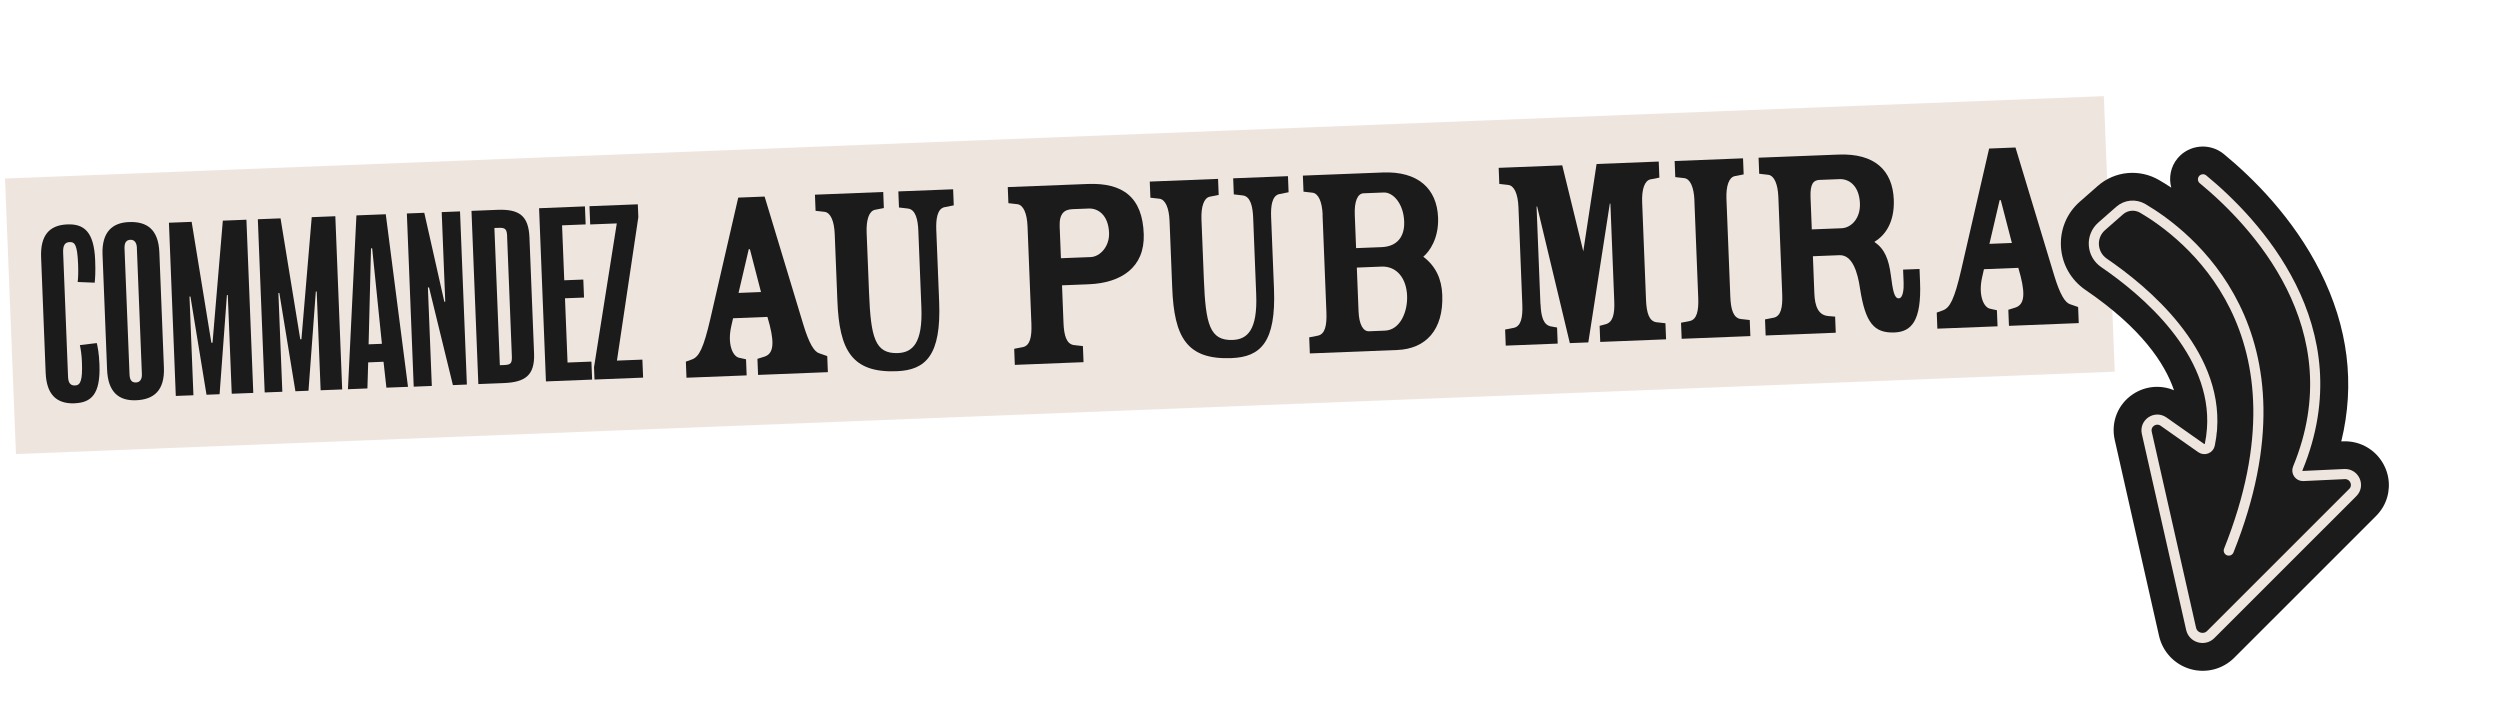 <svg width="305" height="87" viewBox="0 0 305 87" fill="none" xmlns="http://www.w3.org/2000/svg">
<g clip-path="url(#clip0_47_2)">
<path d="M256.667 11.73L0.613 21.777L1.947 55.393L258.001 45.345L256.667 11.73Z" fill="#EEE5DE"/>
<path d="M9.107 49.205C6.783 49.294 5.672 48.006 5.57 45.473L5.015 31.401C4.913 28.786 5.953 27.465 8.213 27.377C10.256 27.294 11.469 28.278 11.609 31.724C11.667 33.197 11.609 33.927 11.552 34.486L9.477 34.403C9.541 33.87 9.566 33.121 9.528 32.226C9.432 29.89 9.139 29.509 8.494 29.535C7.964 29.554 7.671 29.871 7.702 30.791L8.302 45.974C8.334 46.755 8.622 47.047 9.158 47.028C9.828 47.003 10.084 46.406 9.994 44.153C9.962 43.289 9.847 42.572 9.745 42.102L11.807 41.855C11.909 42.268 12.082 43.099 12.133 44.457C12.28 48.126 11.111 49.123 9.1 49.199L9.107 49.205Z" fill="#1B1B1B"/>
<path d="M19.997 44.826C20.112 47.72 18.695 48.748 16.601 48.831C14.507 48.913 13.173 47.853 13.065 45.099L12.509 31.058C12.401 28.252 13.754 27.167 15.739 27.091C17.865 27.008 19.327 27.922 19.442 30.791L19.997 44.832V44.826ZM16.703 30.252C16.672 29.503 16.327 29.236 15.905 29.255C15.433 29.274 15.165 29.56 15.191 30.315L15.803 45.689C15.835 46.47 16.148 46.679 16.595 46.66C16.984 46.647 17.342 46.381 17.31 45.632L16.697 30.258L16.703 30.252Z" fill="#1B1B1B"/>
<path d="M30.901 47.936L28.271 48.037L27.792 35.996H27.683L26.79 48.094L25.194 48.158L23.234 36.174H23.119L23.598 48.221L21.447 48.304L20.61 27.173L23.381 27.066L25.787 41.817H25.928L27.185 26.919L30.064 26.805L30.901 47.936Z" fill="#1B1B1B"/>
<path d="M41.747 47.511L39.117 47.612L38.638 35.571H38.529L37.636 47.669L36.04 47.733L34.08 35.749H33.965L34.444 47.796L32.292 47.879L31.456 26.748L34.227 26.64L36.633 41.392H36.774L38.031 26.494L40.91 26.38L41.747 47.511Z" fill="#1B1B1B"/>
<path d="M49.771 47.193L47.141 47.295L46.79 44.134L44.919 44.21L44.824 47.39L42.449 47.485L43.483 26.278L47.064 26.139L49.777 47.2L49.771 47.193ZM46.592 41.944L45.404 30.296H45.264L44.97 42.007L46.592 41.944Z" fill="#1B1B1B"/>
<path d="M56.959 46.914L55.254 46.984L52.343 35.07H52.203L52.682 47.085L50.473 47.174L49.637 26.044L51.763 25.961L54.208 36.809H54.322L53.888 25.878L56.123 25.79L56.959 46.92V46.914Z" fill="#1B1B1B"/>
<path d="M65.156 43.112C65.264 45.835 64.032 46.635 61.434 46.736L58.357 46.857L57.521 25.726L60.681 25.599C63.311 25.498 64.492 26.285 64.594 28.982L65.156 43.105V43.112ZM61.874 28.868C61.842 28.005 61.689 27.764 60.879 27.795L60.317 27.814L60.981 44.553L61.51 44.534C62.353 44.502 62.481 44.299 62.443 43.385L61.868 28.868H61.874Z" fill="#1B1B1B"/>
<path d="M72.229 46.311L66.605 46.533L65.768 25.402L71.361 25.18L71.45 27.377L68.571 27.491L68.839 34.194L71.163 34.105L71.252 36.301L68.928 36.39L69.241 44.229L72.152 44.115L72.241 46.311H72.229Z" fill="#1B1B1B"/>
<path d="M77.878 26.488L75.267 43.994L78.37 43.873L78.459 46.07L72.529 46.304L72.471 44.8L75.248 27.256L72.005 27.383L71.916 25.155L77.814 24.926L77.878 26.482V26.488Z" fill="#1B1B1B"/>
<path d="M89.433 38.834L89.197 39.875C88.756 41.925 89.337 43.385 90.109 43.632L91.016 43.835L91.092 45.797L83.751 46.082L83.675 44.121L84.428 43.848C85.283 43.537 85.832 42.483 86.662 38.897L90.065 24.108L93.282 23.981L97.993 39.557C98.715 41.944 99.34 42.915 99.94 43.099L100.923 43.442L101 45.403L92.484 45.74L92.407 43.778L93.295 43.499C94.182 43.188 94.565 42.274 93.908 39.684L93.627 38.662L89.439 38.827L89.433 38.834ZM92.841 35.628L91.488 30.404H91.348L90.103 35.736L92.835 35.628H92.841Z" fill="#1B1B1B"/>
<path d="M99.41 23.752L107.754 23.422L107.83 25.383L106.726 25.599C106.037 25.764 105.666 26.78 105.73 28.398L106.024 35.73C106.241 41.138 106.732 43.182 109.541 43.074C111.341 43.004 112.58 41.849 112.408 37.513L112.037 28.151C111.986 26.843 111.724 25.542 110.754 25.441L109.675 25.314L109.599 23.352L116.282 23.092L116.359 25.053L115.261 25.269C114.329 25.441 114.176 26.761 114.227 28.068L114.578 36.847C114.833 43.321 112.963 45.149 109.401 45.289C103.93 45.505 102.398 42.737 102.162 36.714L101.836 28.557C101.772 26.939 101.319 25.955 100.617 25.847L99.5 25.72L99.423 23.759L99.41 23.752Z" fill="#1B1B1B"/>
<path d="M129.567 34.809L129.746 39.386C129.809 40.966 130.122 41.957 130.997 42.096L132.114 42.223L132.191 44.184L123.809 44.515L123.732 42.553L124.83 42.337C125.654 42.134 125.89 41.125 125.832 39.538L125.36 27.624C125.296 26.006 124.843 25.022 124.141 24.914L123.024 24.787L122.947 22.825L132.708 22.445C136.966 22.279 139.398 24.044 139.538 28.589C139.666 32.62 136.793 34.524 132.81 34.682L129.554 34.809H129.567ZM129.433 31.502L133.065 31.363C134.208 31.318 135.37 30.068 135.306 28.411C135.223 26.24 133.972 25.396 132.829 25.441L130.856 25.517C129.854 25.555 129.216 26.031 129.28 27.649L129.433 31.502Z" fill="#1B1B1B"/>
<path d="M140.259 22.153L148.603 21.823L148.68 23.784L147.575 24C146.886 24.165 146.515 25.18 146.579 26.799L146.873 34.13C147.09 39.538 147.582 41.582 150.39 41.474C152.191 41.404 153.429 40.249 153.257 35.914L152.886 26.551C152.835 25.244 152.574 23.942 151.603 23.841L150.524 23.714L150.448 21.753L157.132 21.492L157.208 23.454L156.11 23.67C155.178 23.841 155.025 25.161 155.076 26.469L155.427 35.247C155.682 41.722 153.812 43.55 150.25 43.689C144.779 43.905 143.247 41.138 143.011 35.114L142.685 26.958C142.621 25.339 142.168 24.355 141.466 24.247L140.349 24.12L140.272 22.159L140.259 22.153Z" fill="#1B1B1B"/>
<path d="M161.364 26.221C161.3 24.603 160.847 23.619 160.145 23.511L159.027 23.384L158.951 21.423L168.712 21.042C172.969 20.877 175.306 22.99 175.446 26.539C175.548 29.122 174.361 30.722 173.659 31.299V31.331C175.165 32.48 175.88 34.035 175.957 35.965C176.129 40.268 173.927 42.56 170.467 42.699L159.8 43.118L159.723 41.157L160.821 40.941C161.645 40.738 161.881 39.729 161.824 38.142L161.351 26.228L161.364 26.221ZM165.443 30.271L168.558 30.15C170.461 30.074 171.386 28.868 171.31 27.008C171.227 24.837 169.956 23.441 168.814 23.485L166.356 23.581C165.628 23.606 165.213 24.558 165.284 26.24L165.443 30.271ZM168.96 40.338C170.831 40.262 171.744 38.021 171.667 36.092C171.584 33.921 170.378 32.454 168.546 32.524L165.532 32.645L165.743 37.983C165.807 39.564 166.292 40.446 167.02 40.414L168.96 40.338Z" fill="#1B1B1B"/>
<path d="M187.946 37.107C188.009 38.688 188.322 39.646 189.197 39.818L189.963 39.957L190.039 41.919L183.7 42.166L183.624 40.205L184.722 39.989C185.545 39.786 185.781 38.776 185.724 37.19L185.252 25.276C185.188 23.657 184.735 22.673 184.032 22.565L182.915 22.438L182.839 20.477L190.595 20.172L193.161 30.658L194.782 20.007L202.366 19.709L202.443 21.67L201.339 21.886C200.649 22.051 200.279 23.067 200.343 24.685L200.815 36.599C200.879 38.18 201.192 39.17 202.066 39.31L203.183 39.437L203.26 41.398L195.229 41.715L195.153 39.754L195.906 39.551C196.761 39.31 197.004 38.339 196.94 36.752L196.468 24.837H196.398L193.774 41.773L191.52 41.861L187.531 25.193H187.46L187.933 37.107H187.946Z" fill="#1B1B1B"/>
<path d="M206.72 24.444C206.656 22.825 206.203 21.841 205.501 21.734L204.384 21.607L204.307 19.645L212.65 19.315L212.727 21.277L211.623 21.492C210.933 21.657 210.563 22.673 210.627 24.292L211.099 36.206C211.163 37.786 211.476 38.776 212.35 38.916L213.468 39.043L213.544 41.004L205.162 41.334L205.086 39.373L206.184 39.157C207.007 38.954 207.243 37.945 207.186 36.358L206.714 24.444H206.72Z" fill="#1B1B1B"/>
<path d="M221.173 31.255L221.351 35.8C221.415 37.38 221.837 38.472 223.088 38.561L223.886 38.63L223.962 40.592L215.408 40.928L215.332 38.967L216.43 38.751C217.253 38.548 217.489 37.539 217.432 35.952L216.959 24.038C216.896 22.419 216.442 21.435 215.74 21.327L214.623 21.2L214.546 19.239L224.307 18.858C228.737 18.687 230.901 20.807 231.042 24.355C231.15 27.11 230.001 28.703 228.712 29.477V29.547C229.925 30.36 230.429 31.655 230.678 33.54C230.927 35.495 231.106 36.422 231.661 36.396C232.178 36.377 232.274 35.235 232.242 34.479L232.178 32.892L234.183 32.816L234.246 34.403C234.438 39.189 233.168 40.478 231.125 40.56C228.629 40.655 227.575 39.392 226.924 35.209C226.637 33.222 225.999 31.071 224.403 31.134L221.147 31.261L221.173 31.255ZM221.983 21.949C221.256 21.975 220.822 22.407 220.885 24.063L221.039 27.986L224.671 27.846C225.814 27.802 226.982 26.685 226.912 24.825C226.829 22.654 225.577 21.81 224.435 21.854L221.977 21.949H221.983Z" fill="#1B1B1B"/>
<path d="M242.041 32.848L241.805 33.889C241.364 35.939 241.945 37.399 242.718 37.647L243.624 37.85L243.701 39.811L236.359 40.097L236.283 38.135L237.036 37.862C237.891 37.551 238.44 36.498 239.27 32.911L242.673 18.122L245.89 17.995L250.601 33.572C251.323 35.958 251.948 36.929 252.548 37.114L253.531 37.456L253.608 39.418L245.092 39.754L245.016 37.793L245.903 37.513C246.79 37.202 247.173 36.288 246.516 33.699L246.235 32.677L242.047 32.842L242.041 32.848ZM245.45 29.642L244.096 24.419H243.956L242.711 29.75L245.443 29.642H245.45Z" fill="#1B1B1B"/>
</g>
<path d="M263.402 77.575L257.996 53.658C257.507 51.496 258.385 49.306 260.227 48.084C261.739 47.084 263.603 46.93 265.229 47.611C264.098 44.297 261.218 40.002 254.436 35.379C252.673 34.176 251.582 32.272 251.439 30.154C251.304 28.034 252.138 26.01 253.734 24.609L255.932 22.679C258.013 20.851 261.025 20.57 263.427 21.979C263.872 22.236 264.364 22.542 264.896 22.893C264.568 21.687 264.809 20.344 265.661 19.318C267.069 17.625 269.602 17.391 271.313 18.799C274.851 21.712 279.765 26.561 283.053 33.096C286.48 39.903 287.342 46.858 285.637 53.85L285.819 53.844C288.039 53.74 290.062 54.982 290.975 57.013C291.675 58.566 291.586 60.366 290.74 61.831C290.51 62.229 290.222 62.6 289.898 62.929L272.567 80.256C271.167 81.652 269.112 82.176 267.205 81.621C265.293 81.062 263.84 79.516 263.404 77.583L263.402 77.575Z" fill="#1B1B1B"/>
<path d="M269.863 52.342C269.818 52.972 269.733 53.609 269.595 54.259C269.496 54.725 268.94 54.943 268.545 54.663L267.118 53.662L263.961 51.441C262.968 50.743 261.644 51.622 261.907 52.799L267.314 76.715C267.559 77.807 268.92 78.202 269.71 77.413L287.041 60.086C287.895 59.237 287.236 57.78 286.031 57.836L280.987 58.072C280.491 58.095 280.14 57.598 280.33 57.14C287.445 39.93 274.94 26.96 268.765 21.876" stroke="#EEE5DE" stroke-width="1.237" stroke-miterlimit="10" stroke-linecap="round"/>
<path d="M269.866 52.336C270.547 42.874 261.62 35.435 256.693 32.074C255.159 31.027 255.014 28.835 256.401 27.616L258.599 25.686C259.38 25.001 260.511 24.895 261.41 25.421C266.642 28.486 282.618 40.408 271.911 67.169" stroke="#EEE5DE" stroke-width="1.237" stroke-linecap="round" stroke-linejoin="round"/>
<defs>
<clipPath id="clip0_47_2">
<rect width="258" height="56" fill="white"/>
</clipPath>
</defs>
</svg>
